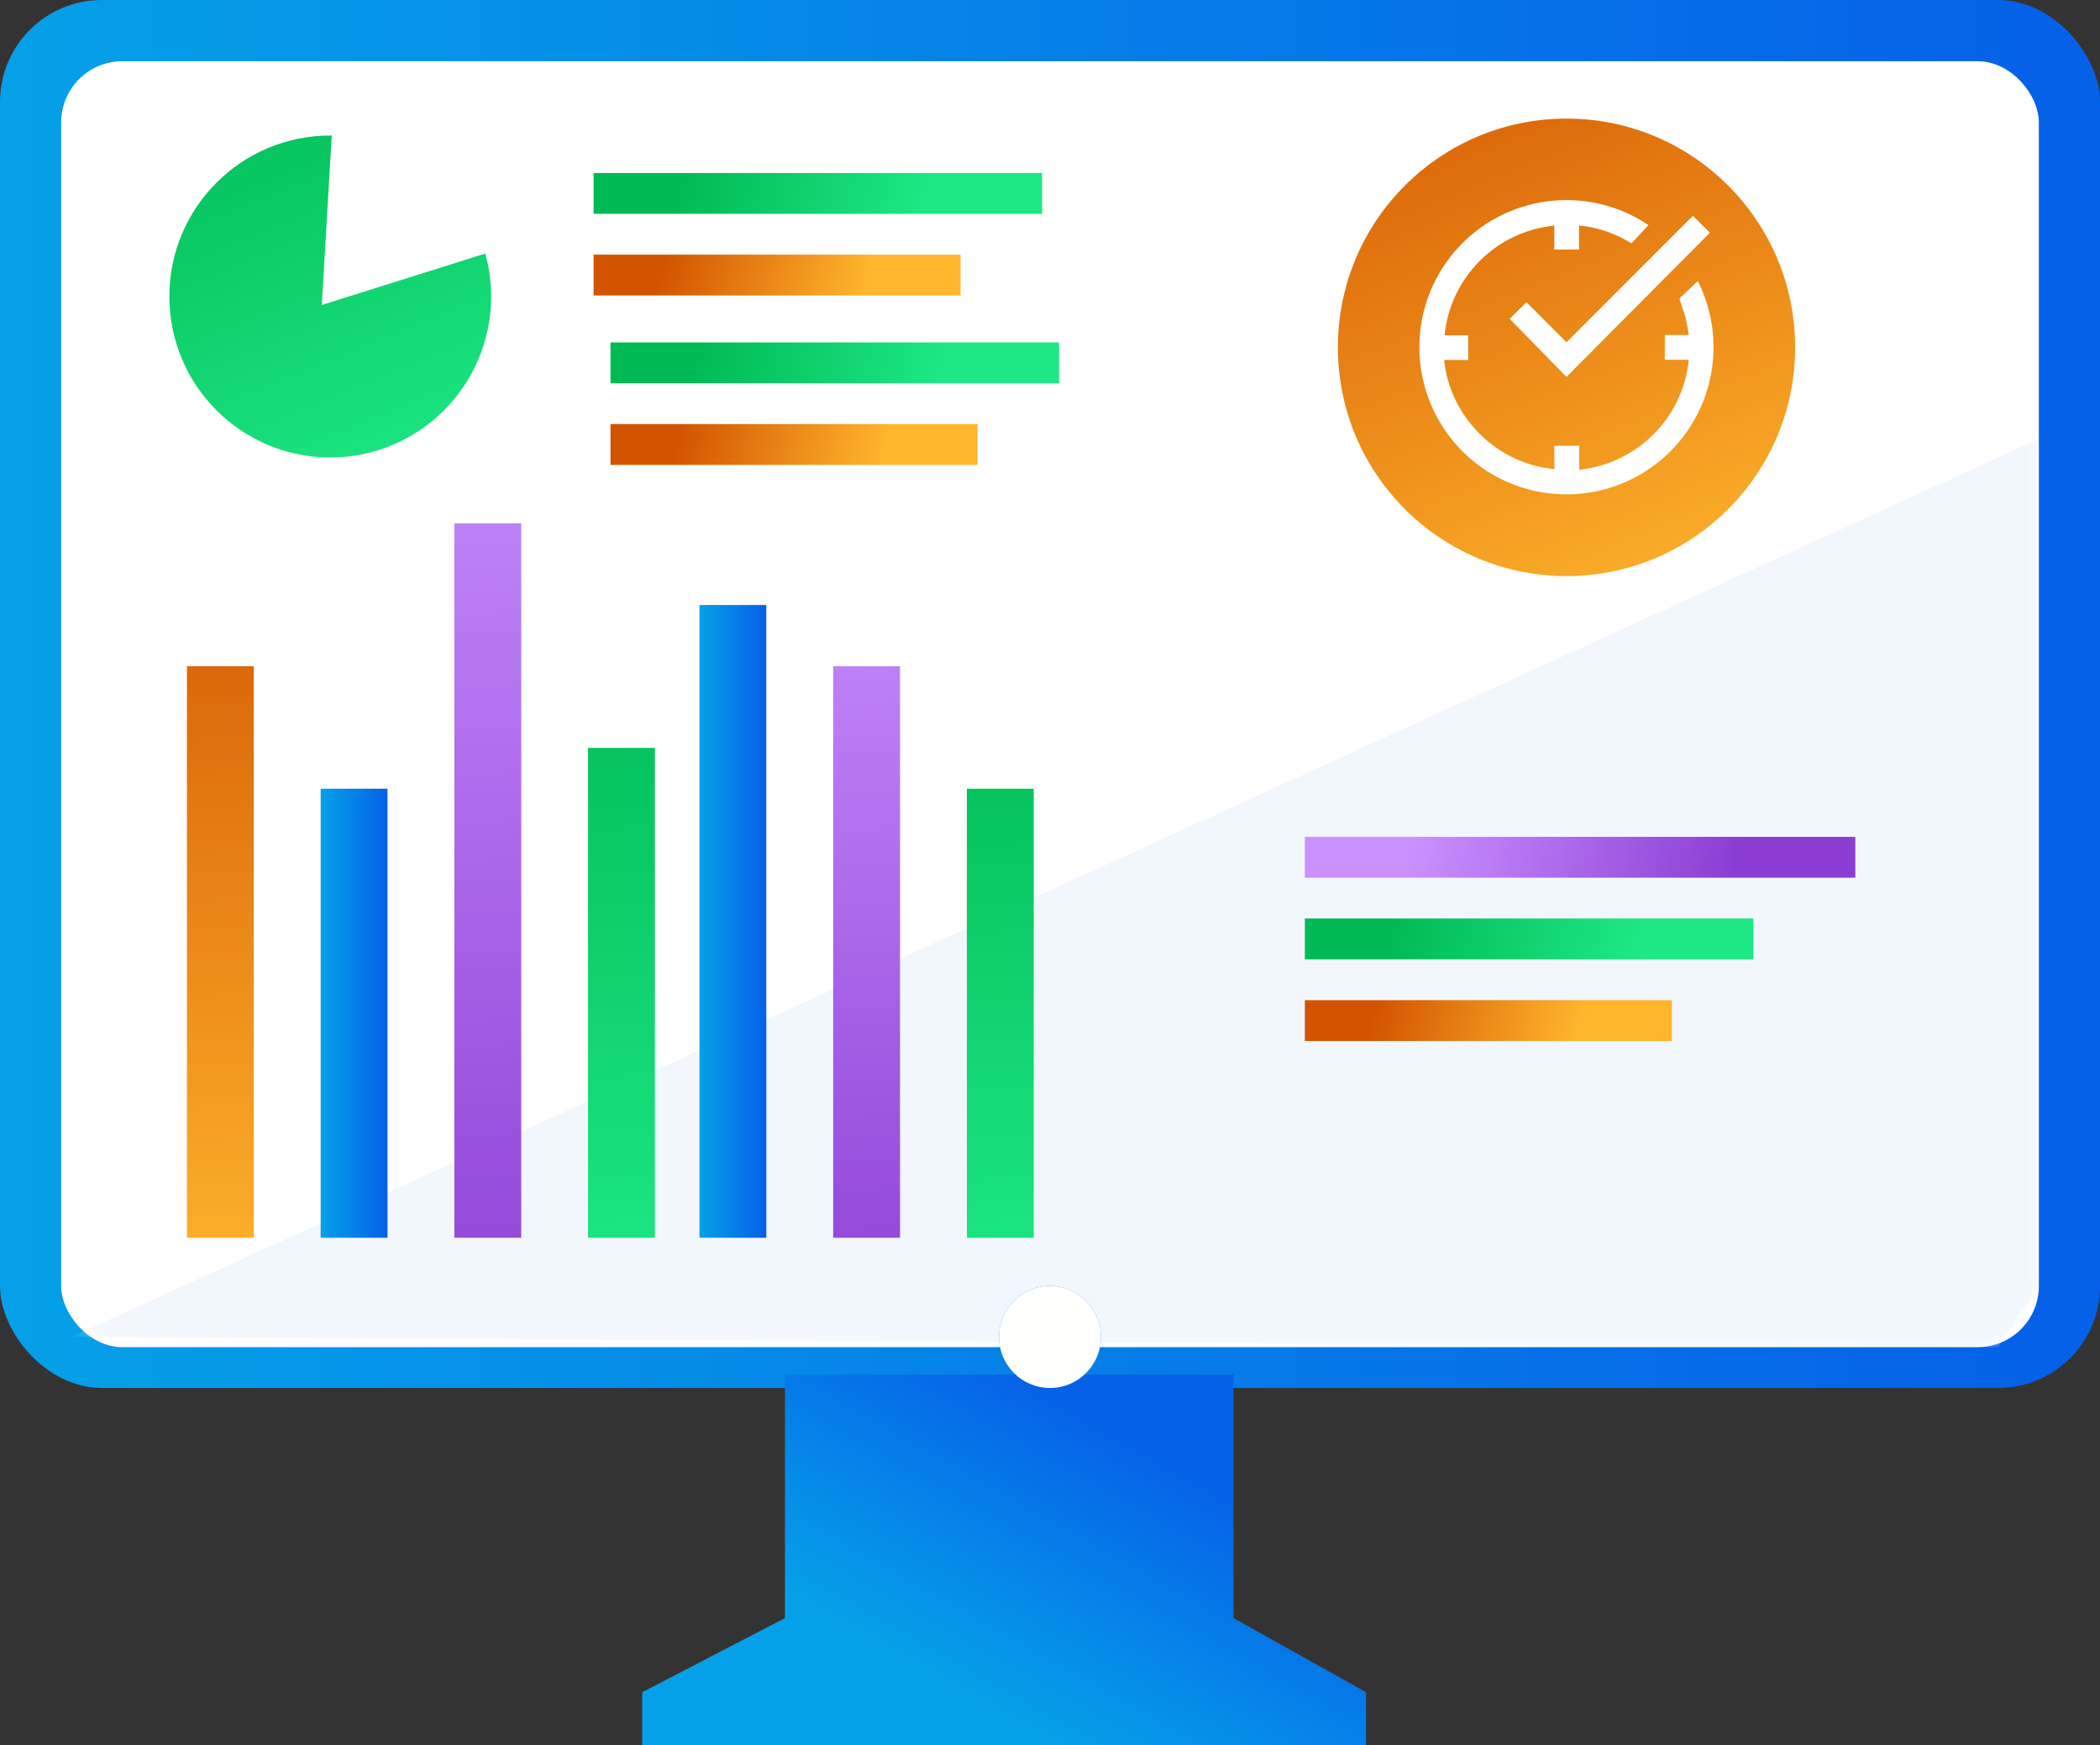<?xml version="1.0" encoding="UTF-8"?>
<svg width="136px" height="113px" viewBox="0 0 136 113" version="1.1" xmlns="http://www.w3.org/2000/svg" xmlns:xlink="http://www.w3.org/1999/xlink">
    <rect x="0" y="0" width="136" height="113" fill="#333333" stroke="none"/>
    <title>Group</title>
    <defs>
        <linearGradient x1="-0.618%" y1="50%" x2="96.185%" y2="50%" id="linearGradient-1">
            <stop stop-color="#05A1E8" offset="0%"></stop>
            <stop stop-color="#0562E8" offset="100%"></stop>
        </linearGradient>
        <rect id="path-2" x="0" y="0" width="128.078" height="83.263" rx="3.96"></rect>
        <linearGradient x1="13.988%" y1="53.06%" x2="61.078%" y2="10.489%" id="linearGradient-4">
            <stop stop-color="#05A1E8" offset="0%"></stop>
            <stop stop-color="#0562E8" offset="100%"></stop>
        </linearGradient>
        <linearGradient x1="-0.618%" y1="50%" x2="96.185%" y2="50%" id="linearGradient-5">
            <stop stop-color="#05A1E8" offset="0%"></stop>
            <stop stop-color="#0562E8" offset="100%"></stop>
        </linearGradient>
        <linearGradient x1="49.297%" y1="-28.337%" x2="50.561%" y2="112.548%" id="linearGradient-6">
            <stop stop-color="#00BA54" offset="0%"></stop>
            <stop stop-color="#1DE885" offset="100%"></stop>
        </linearGradient>
        <linearGradient x1="49.409%" y1="-28.337%" x2="50.472%" y2="112.548%" id="linearGradient-7">
            <stop stop-color="#00BA54" offset="0%"></stop>
            <stop stop-color="#1DE885" offset="100%"></stop>
        </linearGradient>
        <linearGradient x1="78.691%" y1="50.407%" x2="19.265%" y2="49.564%" id="linearGradient-8">
            <stop stop-color="#8B3DD3" offset="0%"></stop>
            <stop stop-color="#CA90FF" offset="100%"></stop>
        </linearGradient>
        <linearGradient x1="18.278%" y1="49.351%" x2="75.32%" y2="50.518%" id="linearGradient-9">
            <stop stop-color="#00BA54" offset="0%"></stop>
            <stop stop-color="#1DE885" offset="100%"></stop>
        </linearGradient>
        <linearGradient x1="18.282%" y1="49.031%" x2="75.323%" y2="50.774%" id="linearGradient-10">
            <stop stop-color="#D35400" offset="0%"></stop>
            <stop stop-color="#FFB62D" offset="100%"></stop>
        </linearGradient>
        <linearGradient x1="49.566%" y1="-28.345%" x2="50.347%" y2="112.548%" id="linearGradient-11">
            <stop stop-color="#D35400" offset="0%"></stop>
            <stop stop-color="#FFB62D" offset="100%"></stop>
        </linearGradient>
        <linearGradient x1="50.393%" y1="124.103%" x2="49.579%" y2="-29.379%" id="linearGradient-12">
            <stop stop-color="#8B3DD3" offset="0%"></stop>
            <stop stop-color="#CA90FF" offset="100%"></stop>
        </linearGradient>
        <linearGradient x1="-0.618%" y1="50%" x2="96.185%" y2="50%" id="linearGradient-13">
            <stop stop-color="#05A1E8" offset="0%"></stop>
            <stop stop-color="#0562E8" offset="100%"></stop>
        </linearGradient>
        <linearGradient x1="50.251%" y1="124.103%" x2="49.731%" y2="-29.379%" id="linearGradient-14">
            <stop stop-color="#8B3DD3" offset="0%"></stop>
            <stop stop-color="#CA90FF" offset="100%"></stop>
        </linearGradient>
        <linearGradient x1="18.296%" y1="-28.337%" x2="75.305%" y2="112.548%" id="linearGradient-15">
            <stop stop-color="#00BA54" offset="0%"></stop>
            <stop stop-color="#1DE885" offset="100%"></stop>
        </linearGradient>
        <linearGradient x1="18.3%" y1="-28.345%" x2="75.309%" y2="112.548%" id="linearGradient-16">
            <stop stop-color="#D35400" offset="0%"></stop>
            <stop stop-color="#FFB62D" offset="100%"></stop>
        </linearGradient>
    </defs>
    <g id="Page-1" stroke="none" stroke-width="1" fill="none" fill-rule="evenodd">
        <g id="Artboard-Copy-5" transform="translate(-2, -14)">
            <g id="Group" transform="translate(2, 14)">
                <g id="Group-9">
                    <rect id="Rectangle" fill="url(#linearGradient-1)" fill-rule="nonzero" x="0" y="0" width="136" height="89.871" rx="6.6"></rect>
                    <g id="Path-4" transform="translate(3.961, 3.965)">
                        <mask id="mask-3" fill="white">
                            <use xlink:href="#path-2"></use>
                        </mask>
                        <use id="Mask" fill="#FFFFFF" xlink:href="#path-2"></use>
                        <polygon fill="#E8F1FC" opacity="0.736" mask="url(#mask-3)" points="0.66 82.602 128.078 24.45 128.078 79.298 125.437 83.263"></polygon>
                    </g>
                    <polyline id="Path-2" fill="url(#linearGradient-4)" fill-rule="nonzero" points="50.835 89 50.835 104.771 41.592 109.571 41.592 113 88.466 113 88.466 109.571 79.883 104.771 79.883 89 51.495 89"></polyline>
                    <path d="M71.301,86.568 C71.301,84.743 69.823,83.263 68,83.263 C66.177,83.263 64.699,84.743 64.699,86.568 C64.699,88.392 66.177,89.871 68,89.871 C69.823,89.871 71.301,88.392 71.301,86.568" id="Fill-26" fill="#0580E8"></path>
                    <rect id="Rectangle" fill="url(#linearGradient-5)" fill-rule="nonzero" x="20.766" y="51.069" width="4.329" height="29.076"></rect>
                    <rect id="Rectangle-Copy-45" fill="url(#linearGradient-6)" fill-rule="nonzero" x="62.616" y="51.069" width="4.329" height="29.076"></rect>
                    <path d="M71.301,86.567 C71.301,84.742 69.823,83.263 68,83.263 C66.177,83.263 64.699,84.742 64.699,86.567 C64.699,88.392 66.177,89.871 68,89.871 C69.823,89.871 71.301,88.392 71.301,86.567" id="Fill-25" fill="#FFFFFE"></path>
                    <rect id="Rectangle-Copy-3" fill="url(#linearGradient-7)" fill-rule="nonzero" x="38.083" y="48.426" width="4.329" height="31.719"></rect>
                    <rect id="Rectangle" fill="url(#linearGradient-8)" fill-rule="nonzero" x="84.505" y="54.187" width="35.65" height="2.643"></rect>
                    <rect id="Rectangle-Copy-4" fill="url(#linearGradient-9)" fill-rule="nonzero" x="84.505" y="59.474" width="29.049" height="2.643"></rect>
                    <rect id="Rectangle-Copy-6" fill="url(#linearGradient-9)" fill-rule="nonzero" x="38.44" y="11.202" width="29.049" height="2.643"></rect>
                    <rect id="Rectangle-Copy-8" fill="url(#linearGradient-9)" fill-rule="nonzero" x="39.537" y="22.173" width="29.049" height="2.643"></rect>
                    <rect id="Rectangle-Copy-5" fill="url(#linearGradient-10)" fill-rule="nonzero" x="84.505" y="64.76" width="23.767" height="2.643"></rect>
                    <rect id="Rectangle-Copy-7" fill="url(#linearGradient-10)" fill-rule="nonzero" x="38.44" y="16.488" width="23.767" height="2.643"></rect>
                    <rect id="Rectangle-Copy-9" fill="url(#linearGradient-10)" fill-rule="nonzero" x="39.537" y="27.459" width="23.767" height="2.643"></rect>
                    <rect id="Rectangle-Copy" fill="url(#linearGradient-11)" fill-rule="nonzero" x="12.107" y="43.139" width="4.329" height="37.006"></rect>
                    <rect id="Rectangle-Copy-50" fill="url(#linearGradient-12)" fill-rule="nonzero" x="53.958" y="43.139" width="4.329" height="37.006"></rect>
                    <rect id="Rectangle-Copy-44" fill="url(#linearGradient-13)" fill-rule="nonzero" x="45.299" y="39.174" width="4.329" height="40.971"></rect>
                    <rect id="Rectangle-Copy-2" fill="url(#linearGradient-14)" fill-rule="nonzero" x="29.425" y="33.888" width="4.329" height="46.257"></rect>
                    <path d="M21.387,8.777 C21.42,8.777 21.452,8.777 21.484,8.777 L20.839,19.748 L31.431,16.417 C31.676,17.302 31.806,18.235 31.806,19.199 C31.806,24.955 27.142,29.621 21.387,29.621 C15.633,29.621 10.968,24.955 10.968,19.199 C10.968,13.443 15.633,8.777 21.387,8.777 Z" id="Combined-Shape" fill="url(#linearGradient-15)" fill-rule="nonzero"></path>
                </g>
                <g id="Group-6-Copy" transform="translate(86.645, 7.68)" fill-rule="nonzero">
                    <ellipse id="Oval" fill="url(#linearGradient-16)" cx="14.806" cy="14.811" rx="14.806" ry="14.811"></ellipse>
                    <path d="M14.014,21.182 L15.63,21.182 L15.63,22.737 C19.385,22.345 22.348,19.371 22.725,15.614 L21.171,15.614 L21.171,14.012 L22.725,14.012 C22.658,13.639 22.611,13.276 22.523,12.929 C22.435,12.582 22.28,12.156 22.15,11.773 C22.15,11.711 22.114,11.669 22.15,11.612 L23.264,10.56 L23.311,10.524 C25.462,14.804 24.101,20.017 20.133,22.698 C16.164,25.38 10.822,24.697 7.655,21.103 C4.488,17.509 4.481,12.122 7.639,8.52 C10.797,4.918 16.138,4.223 20.113,6.895 L19.015,8.077 C18.499,7.758 17.95,7.498 17.377,7.299 C16.806,7.107 16.215,6.98 15.615,6.921 L15.615,8.476 L14.014,8.476 L14.014,6.931 C10.253,7.297 7.277,10.272 6.908,14.033 L8.437,14.033 L8.437,15.63 L6.882,15.63 C7.053,17.299 7.758,18.868 8.893,20.104 C10.216,21.586 12.051,22.512 14.029,22.696 L14.014,21.182 Z" id="Path" fill="#FFFFFF"></path>
                    <polygon id="Path" fill="#FFFFFF" points="14.801 14.484 22.99 6.293 24.088 7.392 14.801 16.724 11.122 12.965 12.21 11.887"></polygon>
                </g>
            </g>
        </g>
    </g>
</svg>